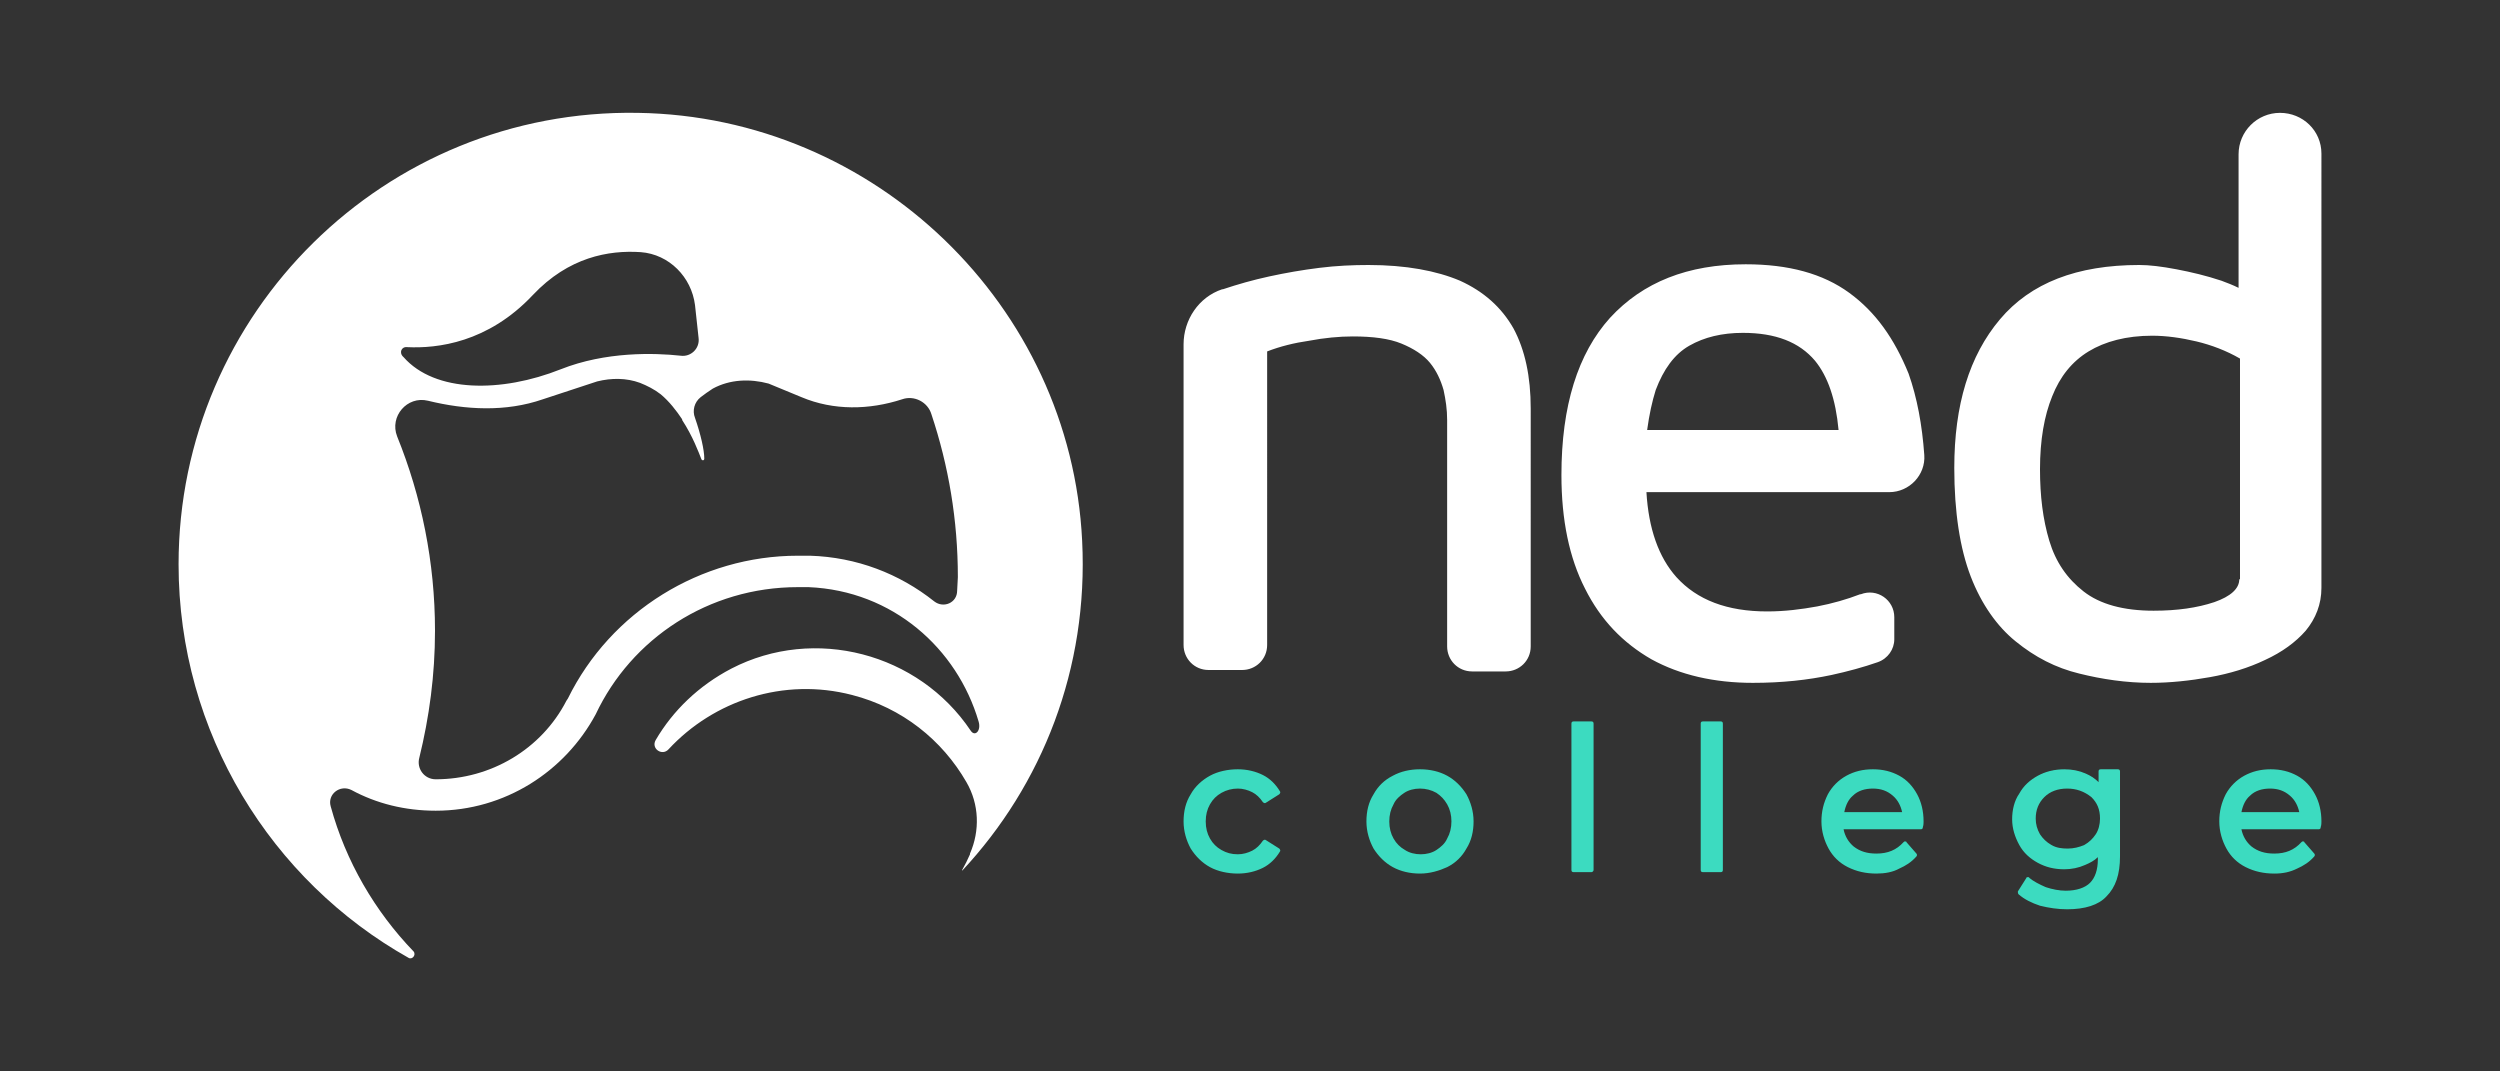 <svg xmlns="http://www.w3.org/2000/svg" xmlns:xlink="http://www.w3.org/1999/xlink" id="Layer_1" x="0px" y="0px" viewBox="0 0 350 150" style="enable-background:new 0 0 350 150;" xml:space="preserve"><rect x="0" y="0" width="350" height="150" fill="#333333" stroke="none"/><style type="text/css">	.st0{fill:#FFFFFF;}	.st1{fill:#3CDBC0;}</style><g id="XMLID_150_">	<path id="XMLID_242_" class="st0" d="M89.3,15.8C53.9,15.2,25,43.8,25,79c0,23.6,13,44.3,32.2,55.1c0.5,0.3,1.1-0.4,0.7-0.9  c-5.4-5.6-9.5-12.6-11.6-20.3c-0.5-1.7,1.3-3.1,2.9-2.3c3.5,1.9,7.5,2.9,11.8,2.9c9.7,0,18.1-5.5,22.4-13.5h0  c5-10.6,15.8-17.8,28.3-17.8c0.5,0,1,0,1.5,0c11.8,0.5,20.8,8.6,23.8,18.8c0.4,1.3-0.5,2.2-1.1,1.3c-7.3-10.9-21.9-14.7-33.5-8.7  c-4.6,2.4-8.2,5.9-10.6,10c-0.7,1.2,0.9,2.3,1.8,1.3c6.3-6.8,16.1-10.1,25.7-7.6c7,1.8,12.6,6.3,16,12.2c1.8,3.1,1.9,6.8,0.5,10  l0,0.1c-0.3,0.7-0.7,1.5-1.1,2.2c0,0,0,0,0,0.1c0,0,0,0,0,0c11.2-12,17.7-28.3,16.8-46.2C149.9,42.8,122.5,16.3,89.3,15.8 M57,48.6  c4.2,0.2,11.3-0.6,17.6-7.3c5-5.3,10.6-6.3,15.1-6c4,0.3,7.1,3.5,7.6,7.4l0.5,4.6c0.2,1.5-1.1,2.7-2.5,2.5  c-3.7-0.4-10.5-0.6-16.8,1.9c-8.3,3.3-17.6,3.3-22-1.7C55.8,49.4,56.2,48.5,57,48.6 M134,82.7c0,1.7-1.9,2.5-3.2,1.5  c-4.9-3.9-10.9-6.2-17.4-6.4c-0.6,0-1.1,0-1.7,0c-13.6,0-26.2,7.8-32.2,20c-0.1,0.1-0.1,0.2-0.2,0.3c-3.5,6.8-10.6,11-18.3,11  c-1.6,0-2.7-1.5-2.3-3c1.4-5.7,2.2-11.6,2.2-17.8c0-9.6-1.9-18.8-5.3-27.2c-1.1-2.8,1.4-5.7,4.3-5c5.3,1.3,10.9,1.6,16.1-0.2  l7.6-2.5c2-0.5,4.1-0.5,6,0.2c1,0.4,2,0.9,2.9,1.6c1.2,1,2.2,2.3,3,3.5c0,0,0,0,0,0.1l0,0c1.5,2.3,2.3,4.5,2.7,5.5  c0.1,0.2,0.4,0.2,0.4-0.1c0-1.2-0.5-3.4-1.3-5.7c-0.4-1-0.1-2.2,0.8-2.9c0.5-0.4,1.1-0.8,1.7-1.2c2.4-1.3,5.2-1.4,7.8-0.7l4.6,1.9  c4.5,1.9,9.5,1.8,14.1,0.3c1.7-0.6,3.6,0.4,4.1,2.1c2.4,7.2,3.7,14.8,3.7,22.8L134,82.7z M204.4,39.3c-3.3-1.4-7.6-2.2-12.8-2.2  c-2.2,0-4.5,0.1-6.9,0.4c-2.4,0.3-4.7,0.7-7,1.2c-2.3,0.5-4.4,1.1-6.5,1.8c0,0,0,0-0.1,0c-3.3,1.1-5.4,4.3-5.4,7.7v42.1  c0,1.9,1.5,3.5,3.5,3.5h4.7c1.9,0,3.5-1.5,3.5-3.5V49.2c1.8-0.7,3.8-1.2,5.9-1.5c2.1-0.4,4.2-0.6,6.1-0.6c2.8,0,5.1,0.3,6.8,1  c1.7,0.7,3.1,1.6,4,2.7c0.9,1.1,1.5,2.4,1.9,3.8c0.3,1.4,0.5,2.7,0.5,4.2v31.7c0,1.9,1.5,3.5,3.5,3.5h4.7c1.9,0,3.5-1.5,3.5-3.5  V57.2c0-4.5-0.8-8.2-2.4-11.2C210.2,43,207.7,40.8,204.4,39.3 M319.2,15.8c-3.2,0-5.8,2.6-5.8,5.8v18.7c-0.8-0.4-1.6-0.7-2.4-1  c-2.1-0.7-4.2-1.2-6.3-1.6c-2.1-0.4-3.8-0.6-5.2-0.6c-8.7,0-15.2,2.5-19.5,7.6c-4.3,5.1-6.4,12-6.4,20.8c0,6.2,0.8,11.3,2.3,15.2  c1.5,3.9,3.7,7,6.3,9.1c2.7,2.2,5.6,3.7,8.9,4.5c3.2,0.8,6.6,1.3,10,1.3c2.7,0,5.5-0.3,8.3-0.8c2.8-0.5,5.4-1.3,7.7-2.4  c2.4-1.1,4.3-2.5,5.7-4.1c1.4-1.7,2.2-3.7,2.2-6V21.5C325,18.3,322.4,15.8,319.2,15.8 M313.5,81.1c0,1.3-1.2,2.4-3.5,3.2  c-2.4,0.8-5.2,1.2-8.5,1.2c-4.2,0-7.5-0.9-9.8-2.7c-2.3-1.8-3.9-4.1-4.8-7.1c-0.9-3-1.3-6.3-1.3-10c0-4.1,0.6-7.5,1.7-10.2  c1.1-2.8,2.8-4.9,5.1-6.3c2.3-1.4,5.3-2.2,8.9-2.2c2,0,4.1,0.3,6.2,0.8c2.1,0.5,4.2,1.3,6.1,2.4V81.1z M258.9,41  c-3.7-2.7-8.5-4-14.5-4c-8.1,0-14.4,2.5-19,7.5c-4.5,5-6.8,12.3-6.8,22c0,6.3,1.1,11.6,3.3,15.9c2.2,4.4,5.3,7.6,9.3,9.9  c4,2.2,8.8,3.3,14.2,3.3c4.1,0,7.7-0.4,11-1.1c2.3-0.5,4.5-1.1,6.5-1.8c1.4-0.5,2.3-1.8,2.3-3.2v-3.1c0-2.4-2.4-4.1-4.7-3.2l-0.1,0  c-1.8,0.7-3.9,1.3-6,1.7c-2.2,0.4-4.5,0.7-7,0.7c-5.6,0-9.8-1.6-12.7-4.8c-2.5-2.8-3.9-6.8-4.2-11.9h34c2.8,0,5.1-2.4,4.9-5.2  c-0.3-4.2-1-8-2.2-11.4C265.2,47.4,262.6,43.7,258.9,41 M230.6,60.2c0.3-2.2,0.7-4,1.2-5.6c1.1-2.9,2.6-5,4.7-6.2  c2.1-1.2,4.6-1.8,7.5-1.8c4.6,0,7.9,1.3,10.1,3.9c1.8,2.2,2.9,5.4,3.3,9.7H230.6z"></path>	<path id="XMLID_185_" class="st1" d="M169.6,121.1c-1.1-0.6-2-1.4-2.6-2.5c-0.6-1.1-0.9-2.3-0.9-3.6c0-1.4,0.3-2.6,0.9-3.6  c0.6-1.1,1.5-1.9,2.6-2.5c1.1-0.6,2.4-0.9,3.8-0.9c1.2,0,2.4,0.3,3.3,0.8c1,0.5,1.7,1.2,2.3,2.2l-1.9,1.2c-0.4-0.7-1-1.2-1.6-1.5  c-0.6-0.3-1.4-0.5-2.1-0.5c-0.9,0-1.7,0.2-2.4,0.6c-0.7,0.4-1.3,1-1.7,1.7c-0.4,0.7-0.6,1.6-0.6,2.5c0,1,0.2,1.8,0.6,2.6  c0.4,0.7,1,1.3,1.7,1.7c0.7,0.4,1.5,0.6,2.4,0.6c0.8,0,1.5-0.2,2.1-0.5c0.6-0.3,1.2-0.8,1.6-1.5l1.9,1.2c-0.5,1-1.3,1.7-2.3,2.2  s-2.1,0.8-3.3,0.8C171.9,122,170.7,121.7,169.6,121.1"></path>	<path id="XMLID_238_" class="st1" d="M173.3,122.3c-1.4,0-2.8-0.3-3.9-0.9c-1.1-0.6-2-1.5-2.7-2.6c-0.6-1.1-1-2.4-1-3.8  c0-1.4,0.3-2.7,1-3.8c0.6-1.1,1.6-2,2.7-2.6c1.1-0.6,2.5-0.9,3.9-0.9c1.3,0,2.5,0.3,3.5,0.8c1,0.5,1.8,1.3,2.4,2.3  c0.1,0.1,0,0.3-0.1,0.4l-1.9,1.2c-0.1,0.1-0.3,0-0.4-0.1c-0.4-0.6-0.9-1.1-1.5-1.4c-0.6-0.3-1.3-0.5-2-0.5c-0.8,0-1.6,0.2-2.3,0.6  c-0.7,0.4-1.2,0.9-1.6,1.6c-0.4,0.7-0.6,1.5-0.6,2.4c0,0.9,0.2,1.7,0.6,2.4c0.4,0.7,0.9,1.2,1.6,1.6c0.7,0.4,1.4,0.6,2.3,0.6  c0.7,0,1.4-0.2,2-0.5c0.6-0.3,1.1-0.8,1.5-1.4c0.1-0.1,0.3-0.2,0.4-0.1l1.9,1.2c0.1,0.1,0.2,0.3,0.1,0.4c-0.6,1-1.4,1.8-2.4,2.3  C175.8,122,174.6,122.3,173.3,122.3 M173.3,108.2c-1.3,0-2.6,0.3-3.6,0.9c-1,0.6-1.9,1.4-2.5,2.4c-0.6,1-0.9,2.2-0.9,3.5  c0,1.3,0.3,2.5,0.9,3.5c0.6,1,1.4,1.8,2.5,2.4c1,0.6,2.3,0.9,3.6,0.9c1.2,0,2.3-0.2,3.2-0.7c0.8-0.4,1.5-1.1,2-1.8l-1.4-0.9  c-0.4,0.6-1,1-1.6,1.3c-0.7,0.4-1.4,0.5-2.3,0.5c-0.9,0-1.8-0.2-2.6-0.6c-0.8-0.4-1.4-1-1.8-1.8c-0.4-0.8-0.6-1.7-0.6-2.7  c0-1,0.2-1.9,0.6-2.7c0.4-0.8,1-1.4,1.8-1.8c0.8-0.4,1.6-0.6,2.6-0.6c0.8,0,1.6,0.2,2.3,0.5c0.6,0.3,1.1,0.8,1.6,1.3l1.4-0.9  c-0.5-0.8-1.2-1.4-2-1.8C175.6,108.5,174.5,108.2,173.3,108.2"></path>	<path id="XMLID_235_" class="st1" d="M195.1,121.1c-1.1-0.6-1.9-1.4-2.6-2.5c-0.6-1.1-0.9-2.3-0.9-3.6s0.3-2.6,0.9-3.6  c0.6-1.1,1.5-1.9,2.6-2.5c1.1-0.6,2.3-0.9,3.7-0.9c1.4,0,2.6,0.3,3.7,0.9c1.1,0.6,1.9,1.4,2.5,2.5c0.6,1.1,0.9,2.3,0.9,3.6  s-0.3,2.6-0.9,3.6c-0.6,1.1-1.5,1.9-2.5,2.5c-1.1,0.6-2.3,0.9-3.7,0.9C197.4,122,196.2,121.7,195.1,121.1 M201.2,119.2  c0.7-0.4,1.3-1,1.6-1.7c0.4-0.7,0.6-1.6,0.6-2.5c0-1-0.2-1.8-0.6-2.5c-0.4-0.7-0.9-1.3-1.6-1.7c-0.7-0.4-1.5-0.6-2.4-0.6  c-0.9,0-1.7,0.2-2.4,0.6c-0.7,0.4-1.3,1-1.7,1.7c-0.4,0.7-0.6,1.6-0.6,2.5c0,1,0.2,1.8,0.6,2.5c0.4,0.7,1,1.3,1.7,1.7  c0.7,0.4,1.5,0.6,2.4,0.6C199.7,119.8,200.5,119.6,201.2,119.2"></path>	<path id="XMLID_230_" class="st1" d="M198.8,122.3c-1.4,0-2.7-0.3-3.8-0.9c-1.1-0.6-2-1.5-2.7-2.6c-0.6-1.1-1-2.4-1-3.8  c0-1.4,0.3-2.7,1-3.8c0.6-1.1,1.5-2,2.7-2.6c1.1-0.6,2.4-0.9,3.8-0.9c1.4,0,2.7,0.3,3.8,0.9c1.1,0.6,2,1.5,2.7,2.6  c0.6,1.1,1,2.4,1,3.8c0,1.4-0.3,2.7-1,3.8c-0.6,1.1-1.5,2-2.7,2.6C201.5,121.9,200.2,122.3,198.8,122.3 M198.8,108.2  c-1.3,0-2.5,0.3-3.5,0.9c-1,0.6-1.9,1.4-2.4,2.4c-0.6,1-0.9,2.2-0.9,3.5c0,1.3,0.3,2.5,0.9,3.5c0.6,1,1.4,1.8,2.4,2.4  c1,0.6,2.2,0.9,3.5,0.9c1.3,0,2.5-0.3,3.5-0.9c1-0.6,1.8-1.4,2.4-2.4c0.6-1,0.9-2.2,0.9-3.5c0-1.3-0.3-2.5-0.9-3.5  c-0.6-1-1.4-1.8-2.4-2.4C201.3,108.5,200.1,108.2,198.8,108.2 M198.8,120.1c-0.9,0-1.8-0.2-2.5-0.7c-0.7-0.4-1.3-1-1.8-1.8  c-0.4-0.8-0.6-1.7-0.6-2.7s0.2-1.9,0.6-2.7c0.4-0.8,1-1.4,1.8-1.8c0.7-0.4,1.6-0.6,2.5-0.6c0.9,0,1.8,0.2,2.5,0.6  c0.7,0.4,1.3,1,1.8,1.8c0.4,0.8,0.6,1.7,0.6,2.7c0,1-0.2,1.9-0.6,2.7c-0.4,0.8-1,1.4-1.8,1.8C200.6,119.9,199.7,120.1,198.8,120.1   M198.8,110.4c-0.8,0-1.6,0.2-2.2,0.6c-0.6,0.4-1.2,0.9-1.5,1.6c-0.4,0.7-0.6,1.5-0.6,2.4c0,0.9,0.2,1.7,0.6,2.4  c0.4,0.7,0.9,1.2,1.6,1.6c0.6,0.4,1.4,0.6,2.2,0.6c0.8,0,1.6-0.2,2.2-0.6c0.6-0.4,1.2-0.9,1.5-1.6c0.4-0.7,0.6-1.5,0.6-2.4  c0-0.9-0.2-1.7-0.6-2.4c-0.4-0.7-0.9-1.2-1.5-1.6C200.4,110.6,199.6,110.4,198.8,110.4"></path>	<rect id="XMLID_176_" x="220.3" y="101.3" class="st1" width="2.5" height="20.5"></rect>	<path id="XMLID_226_" class="st1" d="M222.8,122.1h-2.5c-0.2,0-0.3-0.1-0.3-0.3v-20.5c0-0.2,0.1-0.3,0.3-0.3h2.5  c0.2,0,0.3,0.1,0.3,0.3v20.5C223.1,122,222.9,122.1,222.8,122.1 M220.6,121.5h1.9v-19.9h-1.9V121.5z"></path>	<rect id="XMLID_173_" x="238.4" y="101.3" class="st1" width="2.5" height="20.5"></rect>	<path id="XMLID_222_" class="st1" d="M240.9,122.1h-2.5c-0.2,0-0.3-0.1-0.3-0.3v-20.5c0-0.2,0.1-0.3,0.3-0.3h2.5  c0.2,0,0.3,0.1,0.3,0.3v20.5C241.2,122,241.1,122.1,240.9,122.1 M238.7,121.5h1.9v-19.9h-1.9V121.5z"></path>	<path id="XMLID_219_" class="st1" d="M269,115.8h-11.2c0.2,1.2,0.7,2.2,1.6,2.9c0.9,0.7,2,1.1,3.4,1.1c1.6,0,3-0.6,4-1.7l1.4,1.6  c-0.6,0.7-1.4,1.3-2.3,1.7c-0.9,0.4-2,0.6-3.1,0.6c-1.5,0-2.7-0.3-3.9-0.9c-1.1-0.6-2-1.4-2.6-2.5c-0.6-1.1-0.9-2.3-0.9-3.6  c0-1.3,0.3-2.5,0.9-3.6c0.6-1.1,1.4-1.9,2.5-2.5c1-0.6,2.2-0.9,3.5-0.9c1.3,0,2.5,0.3,3.5,0.9c1,0.6,1.8,1.4,2.4,2.5  c0.6,1.1,0.9,2.3,0.9,3.7C269,115.2,269,115.4,269,115.8 M259.2,111.1c-0.8,0.7-1.3,1.7-1.4,2.9h8.8c-0.1-1.2-0.6-2.1-1.4-2.8  c-0.8-0.7-1.8-1.1-3-1.1C261,110,260,110.4,259.2,111.1"></path>	<path id="XMLID_213_" class="st1" d="M262.7,122.3c-1.5,0-2.8-0.3-4-0.9c-1.2-0.6-2.1-1.5-2.7-2.6c-0.6-1.1-1-2.4-1-3.8  c0-1.4,0.3-2.6,0.9-3.8c0.6-1.1,1.5-2,2.6-2.6c1.1-0.6,2.3-0.9,3.7-0.9c1.4,0,2.6,0.3,3.7,0.9c1.1,0.6,1.9,1.5,2.5,2.6  c0.6,1.1,0.9,2.4,0.9,3.8c0,0.2,0,0.5-0.1,0.8c0,0.2-0.1,0.3-0.3,0.3h-10.8c0.2,1,0.7,1.8,1.4,2.4c0.9,0.7,1.9,1,3.2,1  c1.6,0,2.8-0.5,3.8-1.6c0.1-0.1,0.1-0.1,0.2-0.1c0.1,0,0.2,0,0.2,0.1l1.4,1.6c0.1,0.1,0.1,0.3,0,0.4c-0.7,0.8-1.5,1.3-2.4,1.7  C265,122.1,263.9,122.3,262.7,122.3 M262.2,108.2c-1.3,0-2.4,0.3-3.4,0.9c-1,0.6-1.8,1.4-2.4,2.4c-0.6,1-0.9,2.2-0.9,3.5  c0,1.3,0.3,2.5,0.9,3.5c0.6,1,1.4,1.8,2.5,2.4c1.1,0.6,2.3,0.9,3.7,0.9c1.1,0,2.1-0.2,3-0.5c0.8-0.3,1.5-0.8,2-1.4l-1-1.2  c-1,1-2.4,1.5-4,1.5c-1.4,0-2.6-0.4-3.6-1.2c-1-0.8-1.5-1.8-1.7-3.1c0-0.1,0-0.2,0.1-0.2c0.1-0.1,0.1-0.1,0.2-0.1h10.9  c0-0.2,0-0.3,0-0.5c0-1.3-0.3-2.5-0.8-3.5c-0.6-1-1.3-1.8-2.3-2.4C264.6,108.5,263.5,108.2,262.2,108.2 M266.7,114.3h-8.8  c-0.1,0-0.2,0-0.2-0.1c-0.1-0.1-0.1-0.1-0.1-0.2c0.1-1.2,0.7-2.3,1.5-3c0.9-0.8,1.9-1.2,3.2-1.2c1.3,0,2.3,0.4,3.2,1.2  c0.9,0.8,1.4,1.8,1.5,3c0,0.1,0,0.2-0.1,0.2C266.8,114.2,266.7,114.3,266.7,114.3 M258.2,113.7h8.1c-0.2-0.9-0.6-1.7-1.3-2.3  c-0.8-0.7-1.7-1-2.8-1c-1.1,0-2.1,0.3-2.8,1C258.8,111.9,258.4,112.7,258.2,113.7 M259.2,111.1L259.2,111.1L259.2,111.1z"></path>	<path id="XMLID_210_" class="st1" d="M296.6,108v11.9c0,2.4-0.6,4.2-1.8,5.3c-1.2,1.2-3,1.7-5.4,1.7c-1.3,0-2.5-0.2-3.7-0.5  c-1.2-0.4-2.1-0.9-2.9-1.5l1.2-1.9c0.6,0.6,1.4,1,2.4,1.3c0.9,0.3,1.9,0.5,2.9,0.5c1.6,0,2.8-0.4,3.6-1.1c0.8-0.8,1.2-1.9,1.2-3.5  v-1.1c-0.6,0.7-1.3,1.2-2.2,1.6c-0.9,0.4-1.8,0.5-2.8,0.5c-1.3,0-2.5-0.3-3.6-0.8c-1.1-0.6-1.9-1.4-2.5-2.4c-0.6-1-0.9-2.2-0.9-3.5  c0-1.3,0.3-2.5,0.9-3.5c0.6-1,1.4-1.8,2.5-2.4c1.1-0.6,2.3-0.8,3.6-0.8c1,0,2,0.2,2.9,0.6c0.9,0.4,1.6,0.9,2.2,1.7V108H296.6z   M291.8,118.5c0.7-0.4,1.3-0.9,1.7-1.6c0.4-0.7,0.6-1.5,0.6-2.3c0-1.3-0.4-2.4-1.3-3.2c-0.9-0.8-2-1.2-3.4-1.2  c-1.4,0-2.5,0.4-3.4,1.2c-0.9,0.8-1.3,1.9-1.3,3.2c0,0.9,0.2,1.6,0.6,2.3c0.4,0.7,1,1.2,1.7,1.6c0.7,0.4,1.5,0.6,2.5,0.6  C290.3,119.1,291.1,118.9,291.8,118.5"></path>	<path id="XMLID_205_" class="st1" d="M289.4,127.3c-1.3,0-2.6-0.2-3.8-0.5c-1.2-0.4-2.2-0.9-3-1.6c-0.1-0.1-0.1-0.3-0.1-0.4  l1.2-1.9c0-0.1,0.1-0.1,0.2-0.1c0.1,0,0.2,0,0.2,0.1c0.6,0.5,1.4,0.9,2.3,1.3c0.9,0.3,1.9,0.5,2.8,0.5c1.5,0,2.7-0.4,3.4-1.1  c0.7-0.7,1.1-1.8,1.1-3.3v-0.3c-0.5,0.5-1.1,0.8-1.8,1.1c-0.9,0.4-1.9,0.6-2.9,0.6c-1.4,0-2.6-0.3-3.7-0.9c-1.1-0.6-2-1.4-2.6-2.5  s-1-2.3-1-3.6c0-1.3,0.3-2.6,1-3.6c0.6-1.1,1.5-1.9,2.6-2.5c1.1-0.6,2.4-0.9,3.7-0.9c1.1,0,2.1,0.2,3,0.6c0.7,0.3,1.3,0.7,1.8,1.2  V108c0-0.2,0.1-0.3,0.3-0.3h2.4c0.2,0,0.3,0.1,0.3,0.3v11.9c0,2.5-0.6,4.3-1.9,5.6C293.8,126.7,291.9,127.3,289.4,127.3   M283.3,124.9c0.7,0.5,1.5,1,2.6,1.3c1.1,0.3,2.4,0.5,3.6,0.5c2.3,0,4-0.6,5.1-1.6c1.1-1.1,1.7-2.8,1.7-5.1v-11.6h-1.8v1.8  c0,0.1-0.1,0.2-0.2,0.3s-0.3,0-0.3-0.1c-0.5-0.7-1.2-1.2-2.1-1.6c-0.9-0.4-1.8-0.5-2.8-0.5c-1.3,0-2.4,0.3-3.4,0.8  c-1,0.5-1.8,1.3-2.4,2.2c-0.6,1-0.9,2.1-0.9,3.3c0,1.2,0.3,2.4,0.9,3.3c0.6,1,1.4,1.7,2.4,2.3c1,0.5,2.2,0.8,3.4,0.8  c1,0,1.9-0.2,2.7-0.5c0.8-0.3,1.5-0.8,2.1-1.5c0.1-0.1,0.2-0.1,0.3-0.1c0.1,0,0.2,0.2,0.2,0.3v1.1c0,1.6-0.4,2.9-1.2,3.7  c-0.8,0.8-2.1,1.2-3.8,1.2c-1,0-2-0.2-3-0.5c-0.8-0.3-1.6-0.7-2.2-1.1L283.3,124.9z M289.4,119.4c-1,0-1.8-0.2-2.6-0.6  c-0.8-0.4-1.4-1-1.8-1.7c-0.4-0.7-0.7-1.6-0.7-2.5c0-1.4,0.5-2.6,1.4-3.5c0.9-0.9,2.2-1.3,3.6-1.3c1.5,0,2.7,0.4,3.6,1.3  c0.9,0.9,1.4,2,1.4,3.5c0,0.9-0.2,1.8-0.7,2.5c-0.4,0.7-1,1.3-1.8,1.7C291.2,119.1,290.4,119.4,289.4,119.4 M289.4,110.4  c-1.3,0-2.4,0.4-3.2,1.2c-0.8,0.8-1.2,1.8-1.2,3c0,0.8,0.2,1.5,0.6,2.2c0.4,0.6,0.9,1.1,1.6,1.5c0.7,0.4,1.4,0.5,2.3,0.5  c0.8,0,1.6-0.2,2.3-0.5h0c0.7-0.4,1.2-0.9,1.6-1.5c0.4-0.6,0.6-1.4,0.6-2.2c0-1.3-0.4-2.2-1.2-3  C291.8,110.8,290.7,110.4,289.4,110.4"></path>	<path id="XMLID_202_" class="st1" d="M324.6,115.8h-11.2c0.2,1.2,0.7,2.2,1.6,2.9c0.9,0.7,2,1.1,3.4,1.1c1.6,0,3-0.6,4-1.7l1.4,1.6  c-0.6,0.7-1.4,1.3-2.3,1.7c-0.9,0.4-2,0.6-3.1,0.6c-1.5,0-2.7-0.3-3.9-0.9c-1.1-0.6-2-1.4-2.6-2.5c-0.6-1.1-0.9-2.3-0.9-3.6  c0-1.3,0.3-2.5,0.9-3.6c0.6-1.1,1.4-1.9,2.5-2.5c1-0.6,2.2-0.9,3.5-0.9c1.3,0,2.5,0.3,3.5,0.9c1,0.6,1.8,1.4,2.4,2.5  c0.6,1.1,0.9,2.3,0.9,3.7C324.7,115.2,324.7,115.4,324.6,115.8 M314.9,111.1c-0.8,0.7-1.3,1.7-1.4,2.9h8.8  c-0.1-1.2-0.6-2.1-1.4-2.8c-0.8-0.7-1.8-1.1-3-1.1C316.7,110,315.7,110.4,314.9,111.1"></path>	<path id="XMLID_196_" class="st1" d="M318.4,122.3c-1.5,0-2.8-0.3-4-0.9c-1.2-0.6-2.1-1.5-2.7-2.6c-0.6-1.1-1-2.4-1-3.8  c0-1.4,0.3-2.6,0.9-3.8c0.6-1.1,1.5-2,2.6-2.6c1.1-0.6,2.3-0.9,3.7-0.9s2.6,0.3,3.7,0.9c1.1,0.6,1.9,1.5,2.5,2.6  c0.6,1.1,0.9,2.4,0.9,3.8c0,0.2,0,0.5-0.1,0.8c0,0.2-0.1,0.3-0.3,0.3h-10.8c0.2,1,0.7,1.8,1.4,2.4c0.9,0.7,1.9,1,3.2,1  c1.6,0,2.8-0.5,3.8-1.6c0.1-0.1,0.1-0.1,0.2-0.1c0.1,0,0.2,0,0.2,0.1l1.4,1.6c0.1,0.1,0.1,0.3,0,0.4c-0.7,0.8-1.5,1.3-2.4,1.7  C320.6,122.1,319.6,122.3,318.4,122.3 M317.9,108.2c-1.3,0-2.4,0.3-3.4,0.9c-1,0.6-1.8,1.4-2.4,2.4c-0.6,1-0.9,2.2-0.9,3.5  c0,1.3,0.3,2.5,0.9,3.5c0.6,1,1.4,1.8,2.5,2.4c1.1,0.6,2.3,0.9,3.7,0.9c1.1,0,2.1-0.2,3-0.5c0.8-0.3,1.5-0.8,2-1.4l-1-1.2  c-1,1-2.4,1.5-4,1.5c-1.4,0-2.6-0.4-3.6-1.2c-1-0.8-1.5-1.8-1.7-3.1c0-0.1,0-0.2,0.1-0.2c0.1-0.1,0.1-0.1,0.2-0.1h10.9  c0-0.2,0-0.3,0-0.5c0-1.3-0.3-2.5-0.8-3.5c-0.5-1-1.3-1.8-2.3-2.4C320.3,108.5,319.1,108.2,317.9,108.2 M322.3,114.3h-8.8  c-0.1,0-0.2,0-0.2-0.1c-0.1-0.1-0.1-0.1-0.1-0.2c0.1-1.2,0.7-2.3,1.5-3c0.9-0.8,1.9-1.2,3.2-1.2c1.3,0,2.3,0.4,3.2,1.2  c0.9,0.8,1.4,1.8,1.5,3c0,0.1,0,0.2-0.1,0.2C322.5,114.2,322.4,114.3,322.3,114.3 M313.8,113.7h8.1c-0.2-0.9-0.6-1.7-1.3-2.3  c-0.8-0.7-1.7-1-2.8-1c-1.1,0-2.1,0.3-2.8,1C314.4,111.9,314,112.7,313.8,113.7 M314.9,111.1L314.9,111.1L314.9,111.1z"></path></g></svg>